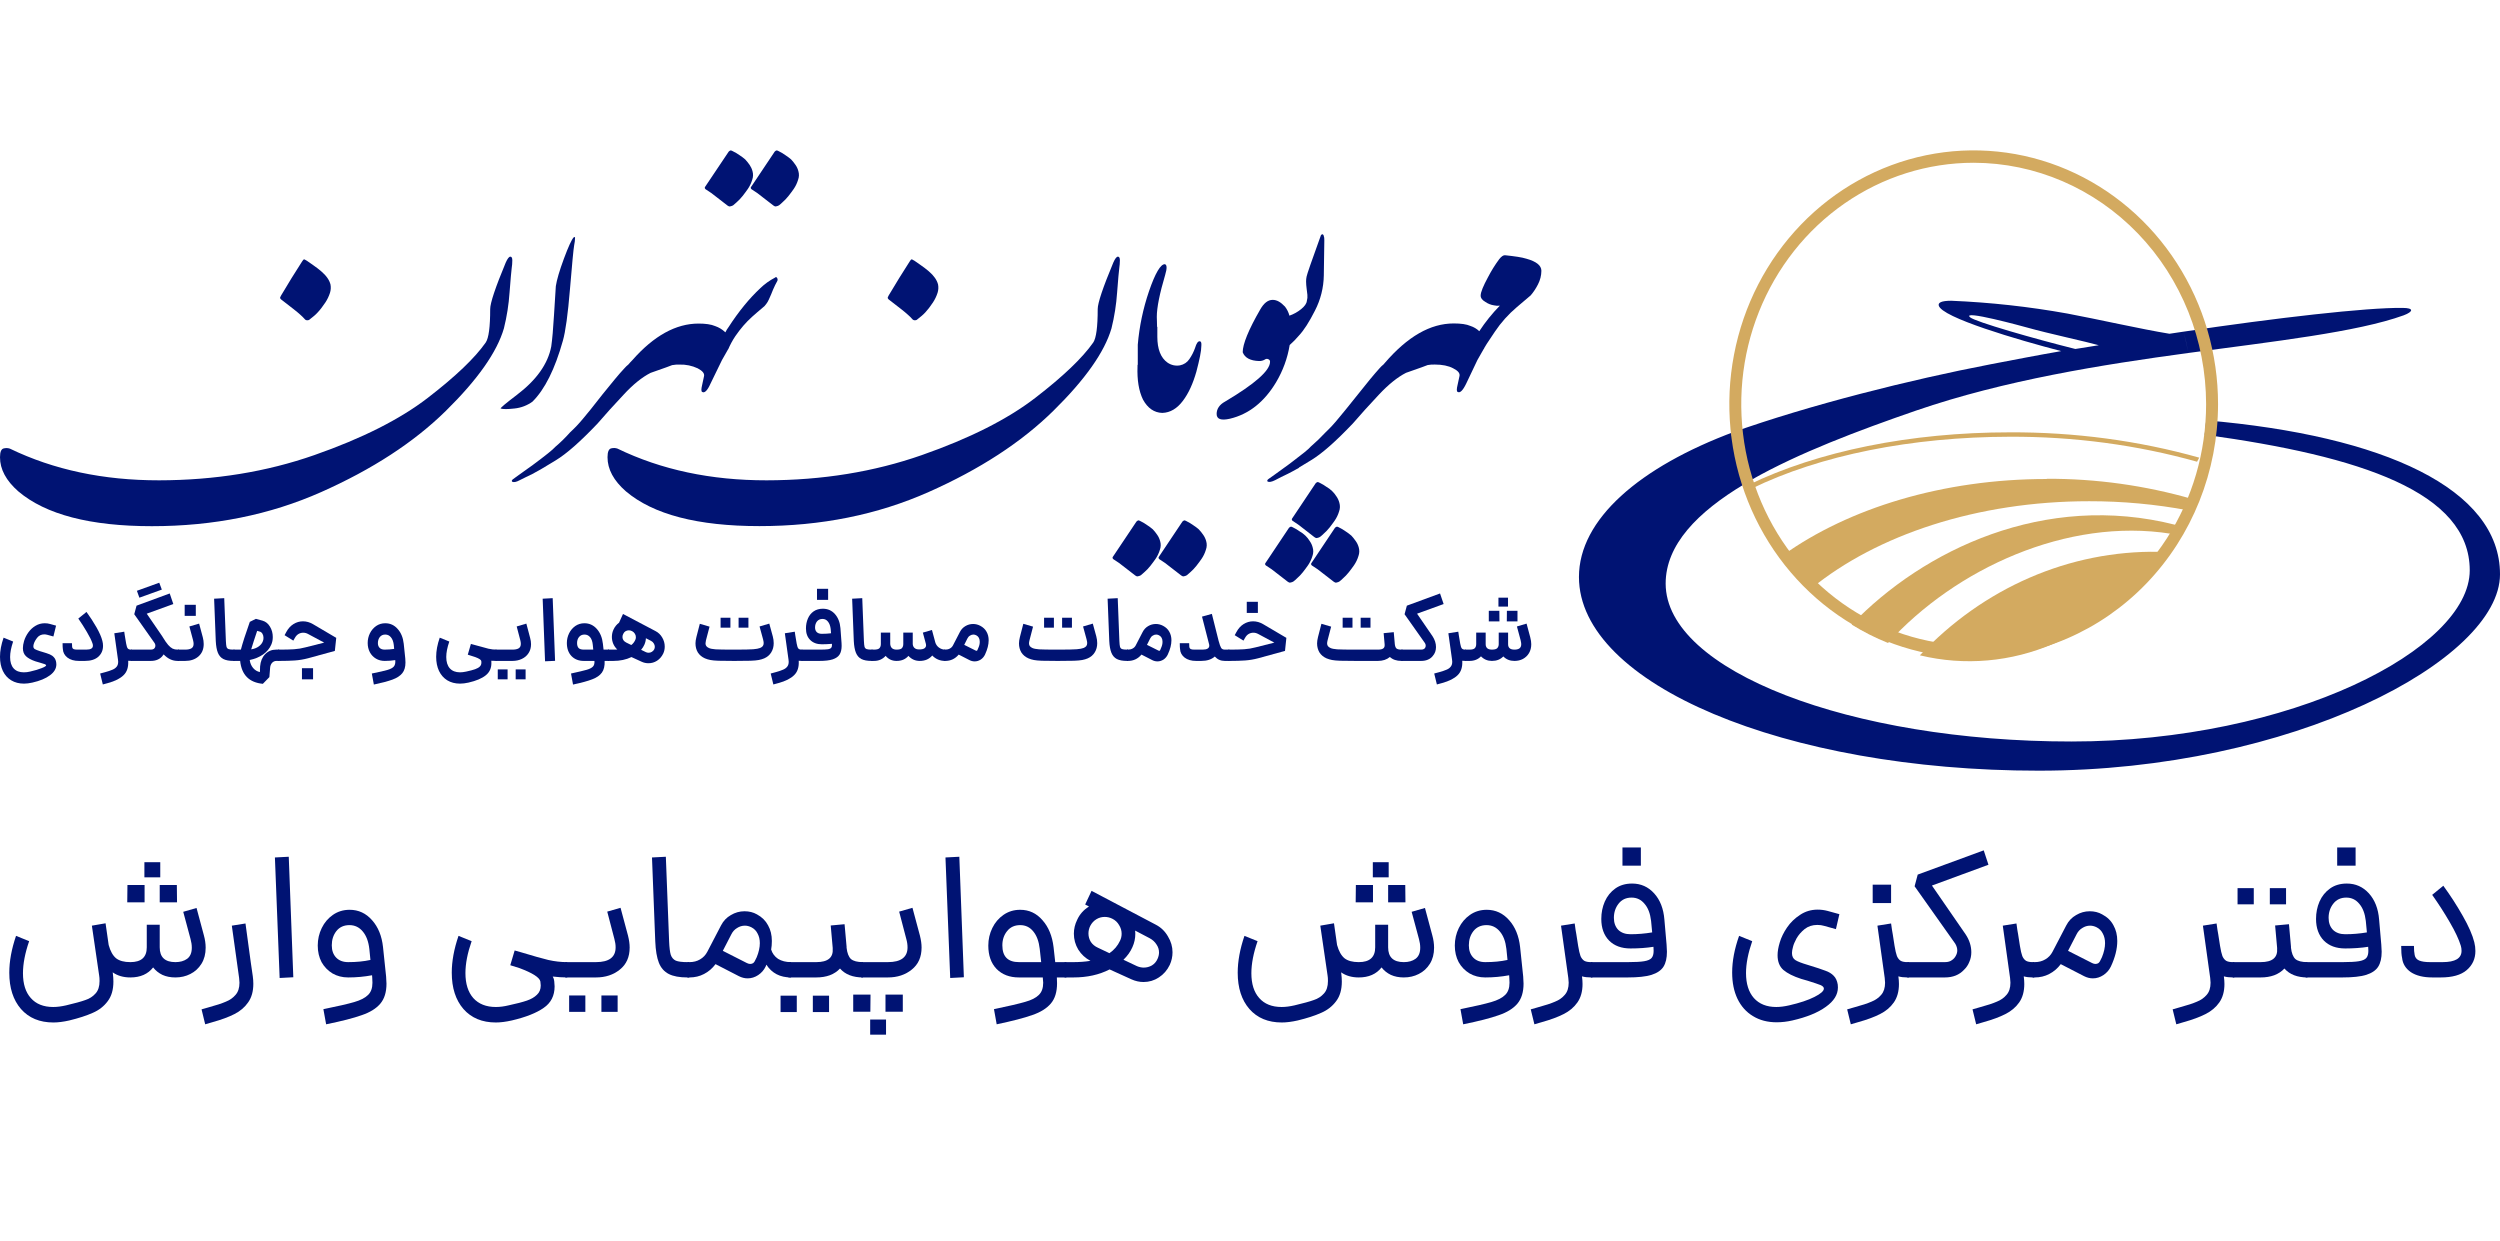 <svg width="133" height="66" viewBox="0 0 133 66" fill="none" xmlns="http://www.w3.org/2000/svg">
<path fill-rule="evenodd" clip-rule="evenodd" d="M110.398 18.567C110.447 18.567 110.839 18.492 111.656 18.366C111.016 18.182 108.941 17.736 107.872 17.433C107.628 17.365 104.31 16.456 104.812 16.882C105.084 17.12 108.228 18.022 110.413 18.567H110.398ZM92.803 25.753C90.306 27.247 88.613 28.98 88.613 31.046C88.613 35.686 98.439 39.448 110.193 39.448C121.947 39.448 131.39 34.505 131.39 30.342C131.39 26.178 125.568 24.265 117.325 23.132H117.289C117.314 22.88 117.355 22.618 117.368 22.362C126.832 23.176 133 26.008 133 30.553C133 35.097 121.965 41 108.457 41C94.949 41 84 36.387 84 30.696C84 27.632 87.208 24.847 92.295 22.958C92.377 23.907 92.548 24.843 92.803 25.753ZM116.422 18.778C111.809 19.404 106.657 20.221 101.94 21.841C98.852 22.907 95.684 24.102 93.21 25.508C92.967 24.621 92.185 23.95 92.113 23.026C96.273 21.542 101.628 20.201 105.898 19.38C107.058 19.159 108.417 18.893 109.654 18.679C107.377 18.087 103.272 16.889 103.14 16.248C103.11 16.109 103.263 16 103.804 16C105.875 16.086 107.939 16.313 109.985 16.681C111.552 16.974 113.912 17.511 115.415 17.756L116.165 17.644C116.263 18.026 116.348 18.396 116.422 18.778ZM127.873 16.776C125.406 17.668 120.97 18.165 116.422 18.778C116.348 18.396 116.266 18.012 116.165 17.644C121.09 16.909 125.92 16.354 127.818 16.381C128.421 16.381 128.405 16.575 127.873 16.776Z" fill="#001373"/>
<path d="M93.174 26L93 25.806C96.706 24.003 101.646 23 106.913 23C110.359 22.984 113.78 23.441 117 24.347L116.883 24.564C113.699 23.67 110.319 23.219 106.913 23.234C101.706 23.244 96.829 24.214 93.174 26Z" fill="#D3AA60"/>
<path fill-rule="evenodd" clip-rule="evenodd" d="M108.888 25.471C111.511 25.461 114.122 25.825 116.643 26.551C116.572 26.755 116.498 26.952 116.414 27.15C114.677 26.825 112.914 26.663 111.146 26.665C105.172 26.665 99.845 28.467 96.375 31.294C95.822 30.75 95.322 30.156 94.879 29.52C98.343 27.051 103.336 25.483 108.888 25.483" fill="#D3AA60"/>
<path fill-rule="evenodd" clip-rule="evenodd" d="M115.501 28.397C109.97 27.514 104.027 30.262 100.444 34.206C99.773 33.939 99.126 33.611 98.508 33.226C102.327 29.253 108.78 26.149 115.738 27.923C115.658 28.091 115.575 28.254 115.489 28.413" fill="#D3AA60"/>
<path fill-rule="evenodd" clip-rule="evenodd" d="M102.137 34.863C103.813 33.081 105.798 31.677 107.977 30.732C110.156 29.787 112.486 29.319 114.832 29.355C113.473 31.552 111.534 33.254 109.269 34.236C107.004 35.219 104.518 35.438 102.137 34.863Z" fill="#D3AA60"/>
<path d="M105 35C102.429 35 99.915 34.208 97.778 32.725C95.64 31.241 93.974 29.133 92.99 26.666C92.006 24.199 91.748 21.485 92.25 18.866C92.751 16.247 93.99 13.842 95.808 11.954C97.626 10.066 99.942 8.78 102.464 8.259C104.986 7.739 107.599 8.006 109.975 9.028C112.35 10.049 114.381 11.78 115.809 14C117.238 16.22 118 18.83 118 21.5C117.996 25.079 116.625 28.51 114.188 31.041C111.751 33.572 108.447 34.996 105 35ZM105 8.659C102.554 8.659 100.164 9.412 98.13 10.823C96.097 12.234 94.512 14.24 93.576 16.586C92.64 18.932 92.395 21.514 92.873 24.005C93.35 26.496 94.527 28.784 96.257 30.58C97.986 32.376 100.189 33.599 102.588 34.094C104.986 34.589 107.472 34.335 109.732 33.363C111.991 32.391 113.923 30.745 115.281 28.634C116.64 26.522 117.365 24.04 117.365 21.5C117.361 18.096 116.057 14.832 113.739 12.425C111.421 10.018 108.278 8.664 105 8.659Z" fill="#D3AA60"/>
<path d="M9.331 52C9.072 52 8.843 51.955 8.642 51.864C8.442 51.767 8.277 51.635 8.147 51.467C7.869 51.822 7.465 52 6.935 52C6.566 52 6.253 51.91 5.994 51.728L6.004 51.787C6.023 51.942 6.033 52.087 6.033 52.223C6.033 52.65 5.933 52.996 5.732 53.261C5.532 53.533 5.267 53.74 4.937 53.882C4.607 54.031 4.19 54.166 3.685 54.289C3.369 54.36 3.087 54.396 2.842 54.396C2.111 54.396 1.535 54.157 1.115 53.678C0.701 53.2 0.494 52.556 0.494 51.748C0.494 51.14 0.614 50.487 0.853 49.788L1.551 50.07C1.332 50.703 1.222 51.273 1.222 51.777C1.222 52.346 1.361 52.786 1.639 53.096C1.917 53.413 2.315 53.572 2.832 53.572C3.039 53.572 3.268 53.542 3.521 53.484C3.986 53.374 4.326 53.281 4.539 53.203C4.759 53.132 4.94 53.015 5.082 52.854C5.225 52.699 5.296 52.479 5.296 52.194C5.296 52.071 5.289 51.974 5.276 51.903L4.888 49.245L5.616 49.119L5.781 50.273C5.871 50.603 6.004 50.839 6.178 50.982C6.353 51.117 6.605 51.185 6.935 51.185C7.517 51.185 7.808 50.923 7.808 50.4V49.197H8.497V50.4C8.497 50.923 8.775 51.185 9.331 51.185C9.583 51.185 9.79 51.127 9.952 51.011C10.12 50.888 10.204 50.691 10.204 50.419C10.204 50.27 10.181 50.115 10.136 49.953L9.748 48.508L10.456 48.304L10.844 49.75C10.909 49.983 10.941 50.206 10.941 50.419C10.941 50.749 10.867 51.033 10.718 51.273C10.569 51.512 10.372 51.693 10.126 51.816C9.887 51.939 9.622 52 9.331 52ZM6.78 47.082H7.692V48.004H6.77L6.78 47.082ZM7.682 45.87H8.526V46.675H7.682V45.87ZM8.497 47.082H9.408L9.418 48.004H8.497V47.082Z" fill="#001373"/>
<path d="M10.723 53.698L11.13 53.581C11.511 53.478 11.806 53.381 12.013 53.29C12.226 53.206 12.401 53.083 12.536 52.922C12.672 52.766 12.74 52.553 12.74 52.281C12.74 52.23 12.734 52.146 12.721 52.029L12.333 49.245L13.06 49.129L13.341 51.195L13.448 51.932C13.468 52.081 13.477 52.217 13.477 52.34C13.477 52.734 13.387 53.061 13.206 53.319C13.025 53.584 12.779 53.795 12.469 53.95C12.165 54.105 11.78 54.247 11.314 54.377L10.916 54.493L10.723 53.698Z" fill="#001373"/>
<path d="M14.625 45.617L15.362 45.579L15.604 51.99L14.877 52.029L14.625 45.617Z" fill="#001373"/>
<path d="M17.204 53.688C17.968 53.533 18.514 53.407 18.844 53.31C19.18 53.213 19.426 53.087 19.581 52.931C19.736 52.783 19.814 52.566 19.814 52.281C19.814 52.172 19.811 52.087 19.804 52.029L19.794 51.884C19.381 51.961 18.957 52 18.524 52C18.213 52 17.935 51.929 17.689 51.787C17.444 51.638 17.25 51.438 17.107 51.185C16.972 50.927 16.904 50.632 16.904 50.303C16.904 49.973 16.975 49.662 17.117 49.371C17.259 49.08 17.457 48.848 17.709 48.673C17.968 48.492 18.265 48.401 18.601 48.401C19.073 48.401 19.471 48.586 19.794 48.954C20.118 49.316 20.312 49.792 20.376 50.38L20.541 51.952C20.554 52.133 20.561 52.259 20.561 52.33C20.561 52.783 20.451 53.138 20.231 53.397C20.011 53.656 19.681 53.859 19.241 54.008C18.808 54.163 18.178 54.325 17.35 54.493L17.204 53.688ZM17.651 50.293C17.651 50.565 17.728 50.781 17.883 50.943C18.039 51.105 18.252 51.185 18.524 51.185C18.963 51.185 19.358 51.147 19.707 51.069L19.649 50.487C19.604 50.086 19.487 49.776 19.3 49.556C19.112 49.329 18.876 49.216 18.591 49.216C18.294 49.216 18.061 49.323 17.893 49.536C17.732 49.743 17.651 49.995 17.651 50.293Z" fill="#001373"/>
<path d="M27.225 54.289C26.908 54.36 26.627 54.396 26.381 54.396C25.65 54.396 25.075 54.157 24.654 53.678C24.241 53.2 24.034 52.556 24.034 51.748C24.034 51.14 24.153 50.487 24.393 49.788L25.091 50.07C24.871 50.703 24.761 51.269 24.761 51.767C24.761 52.336 24.9 52.779 25.178 53.096C25.463 53.413 25.864 53.572 26.381 53.572C26.595 53.572 26.821 53.542 27.06 53.484C27.48 53.394 27.804 53.31 28.03 53.232C28.256 53.154 28.434 53.051 28.564 52.922C28.699 52.799 28.767 52.634 28.767 52.427C28.767 52.388 28.761 52.317 28.748 52.214C28.703 52 28.334 51.764 27.642 51.505L27.147 51.35L27.38 50.565C27.477 50.597 27.59 50.629 27.72 50.661C28.34 50.849 28.822 50.985 29.165 51.069C29.508 51.147 29.844 51.185 30.174 51.185L30.222 51.593L30.174 52C29.934 52 29.679 51.984 29.407 51.952C29.453 52.036 29.479 52.117 29.485 52.194C29.498 52.323 29.505 52.417 29.505 52.475C29.505 52.973 29.311 53.355 28.922 53.62C28.535 53.892 27.969 54.115 27.225 54.289Z" fill="#001373"/>
<path d="M30.074 51.185H31.704C32.402 51.185 32.751 50.923 32.751 50.4C32.751 50.257 32.728 50.105 32.683 49.944L32.305 48.498L33.013 48.295L33.411 49.779C33.469 50.012 33.498 50.222 33.498 50.409C33.498 50.914 33.324 51.305 32.974 51.583C32.632 51.861 32.208 52 31.704 52H30.074V51.185ZM30.278 52.96H31.141V53.833H30.278V52.96ZM31.995 52.96H32.858V53.833H31.995V52.96Z" fill="#001373"/>
<path d="M36.568 52C36.147 52 35.817 51.939 35.578 51.816C35.339 51.693 35.164 51.496 35.054 51.224C34.944 50.946 34.88 50.565 34.86 50.08L34.686 45.617L35.423 45.579L35.597 50.08C35.611 50.409 35.64 50.649 35.685 50.797C35.737 50.946 35.827 51.05 35.956 51.108C36.086 51.159 36.289 51.185 36.568 51.185H36.664L36.713 51.593L36.664 52H36.568Z" fill="#001373"/>
<path d="M42.082 52C41.5 52 41.063 51.774 40.772 51.321C40.753 51.373 40.74 51.405 40.733 51.418C40.643 51.606 40.51 51.758 40.336 51.874C40.161 51.99 39.974 52.049 39.773 52.049C39.618 52.049 39.463 52.01 39.308 51.932L38.066 51.292C37.898 51.518 37.694 51.693 37.455 51.816C37.222 51.939 36.964 52 36.679 52H36.572V51.185H36.679C36.892 51.185 37.08 51.137 37.242 51.04C37.41 50.943 37.539 50.807 37.63 50.632L38.357 49.236C38.48 48.996 38.654 48.812 38.881 48.683C39.107 48.547 39.35 48.479 39.608 48.479C39.854 48.479 40.074 48.534 40.268 48.644C40.533 48.786 40.73 48.98 40.86 49.226C40.995 49.465 41.063 49.743 41.063 50.06C41.063 50.228 41.05 50.38 41.025 50.516C41.089 50.723 41.212 50.888 41.393 51.011C41.581 51.127 41.81 51.185 42.082 51.185L42.13 51.593L42.082 52ZM39.734 51.234C39.799 51.266 39.857 51.282 39.909 51.282C39.974 51.282 40.029 51.266 40.074 51.234C40.119 51.195 40.151 51.15 40.171 51.098L40.258 50.923C40.368 50.652 40.423 50.403 40.423 50.176C40.423 49.983 40.384 49.814 40.307 49.672C40.236 49.523 40.126 49.41 39.977 49.333C39.861 49.274 39.744 49.245 39.628 49.245C39.479 49.245 39.34 49.287 39.211 49.371C39.081 49.449 38.981 49.559 38.91 49.701L38.454 50.584L39.734 51.234Z" fill="#001373"/>
<path d="M41.943 51.185H43.427C44.048 51.185 44.339 50.943 44.3 50.458V50.429L44.194 49.236L44.931 49.168L45.038 50.361V50.419C45.07 50.703 45.148 50.904 45.27 51.02C45.4 51.13 45.613 51.185 45.91 51.185L45.959 51.593L45.91 52C45.374 52 44.966 51.842 44.688 51.525C44.546 51.68 44.365 51.8 44.145 51.884C43.932 51.961 43.693 52 43.427 52H41.943V51.185ZM41.526 52.97H42.389V53.843H41.526V52.97ZM43.243 52.97H44.106V53.843H43.243V52.97Z" fill="#001373"/>
<path d="M45.818 51.185H47.234C47.932 51.185 48.281 50.923 48.281 50.4C48.281 50.257 48.259 50.105 48.213 49.944L47.835 48.498L48.543 48.295L48.941 49.779C48.999 50.012 49.028 50.222 49.028 50.409C49.028 50.914 48.854 51.305 48.504 51.583C48.162 51.861 47.738 52 47.234 52H45.818V51.185ZM45.391 52.912H46.312L46.303 53.824H45.391V52.912ZM46.293 54.241H47.137V55.046H46.293V54.241ZM47.108 52.912H48.029V53.824H47.108V52.912Z" fill="#001373"/>
<path d="M50.299 45.617L51.036 45.579L51.278 51.99L50.551 52.029L50.299 45.617Z" fill="#001373"/>
<path d="M52.879 53.688C53.654 53.526 54.207 53.397 54.537 53.3C54.867 53.209 55.109 53.087 55.265 52.931C55.42 52.783 55.498 52.566 55.498 52.281C55.498 52.23 55.491 52.146 55.478 52.029V52H54.207C53.709 52 53.312 51.848 53.014 51.544C52.723 51.24 52.578 50.826 52.578 50.303C52.578 49.973 52.649 49.662 52.791 49.371C52.933 49.08 53.131 48.848 53.383 48.673C53.642 48.492 53.939 48.401 54.275 48.401C54.747 48.401 55.142 48.586 55.459 48.954C55.782 49.316 55.979 49.795 56.05 50.39L56.138 51.185H56.729L56.778 51.593L56.729 52H56.71H56.225C56.231 52.071 56.235 52.175 56.235 52.31C56.235 52.77 56.125 53.129 55.905 53.387C55.685 53.646 55.358 53.85 54.925 53.998C54.492 54.154 53.858 54.318 53.024 54.493L52.879 53.688ZM53.325 50.293C53.325 50.888 53.619 51.185 54.207 51.185H55.391L55.313 50.477C55.268 50.083 55.155 49.776 54.974 49.556C54.793 49.329 54.56 49.216 54.275 49.216C53.978 49.216 53.745 49.323 53.577 49.536C53.409 49.743 53.325 49.995 53.325 50.293Z" fill="#001373"/>
<path d="M56.635 51.185H57.111C57.421 51.185 57.722 51.163 58.013 51.117C57.741 50.975 57.525 50.775 57.363 50.516C57.208 50.257 57.13 49.976 57.13 49.672C57.13 49.42 57.188 49.174 57.305 48.935C57.44 48.637 57.651 48.401 57.935 48.227L57.731 48.12L58.071 47.393L61.495 49.197C61.767 49.339 61.98 49.546 62.135 49.818C62.297 50.083 62.378 50.364 62.378 50.661C62.378 50.894 62.329 51.117 62.232 51.331C62.096 51.615 61.902 51.838 61.65 52C61.404 52.162 61.133 52.243 60.835 52.243C60.615 52.243 60.399 52.194 60.185 52.097L59.031 51.573C58.475 51.858 57.835 52 57.111 52H56.635V51.185ZM58.003 49.255C57.938 49.384 57.906 49.52 57.906 49.662C57.906 49.824 57.948 49.973 58.032 50.109C58.123 50.244 58.249 50.348 58.41 50.419L59.022 50.71C59.274 50.535 59.461 50.316 59.584 50.05C59.642 49.934 59.671 49.808 59.671 49.672C59.671 49.51 59.626 49.358 59.536 49.216C59.452 49.068 59.332 48.954 59.177 48.877C59.047 48.812 58.912 48.78 58.769 48.78C58.608 48.78 58.459 48.822 58.323 48.906C58.187 48.99 58.081 49.106 58.003 49.255ZM60.486 51.399C60.609 51.45 60.729 51.476 60.845 51.476C61 51.476 61.146 51.438 61.282 51.36C61.417 51.276 61.518 51.159 61.582 51.011C61.634 50.894 61.66 50.781 61.66 50.671C61.66 50.516 61.615 50.374 61.524 50.244C61.44 50.109 61.32 49.999 61.165 49.915L60.389 49.507C60.396 49.546 60.399 49.601 60.399 49.672C60.399 49.924 60.347 50.164 60.244 50.39C60.14 50.629 59.982 50.852 59.768 51.059L60.486 51.399Z" fill="#001373"/>
<path d="M74.683 52C74.424 52 74.195 51.955 73.994 51.864C73.793 51.767 73.629 51.635 73.499 51.467C73.221 51.822 72.817 52 72.287 52C71.918 52 71.605 51.91 71.346 51.728L71.356 51.787C71.375 51.942 71.385 52.087 71.385 52.223C71.385 52.65 71.284 52.996 71.084 53.261C70.883 53.533 70.618 53.74 70.289 53.882C69.959 54.031 69.542 54.166 69.037 54.289C68.72 54.36 68.439 54.396 68.193 54.396C67.463 54.396 66.887 54.157 66.467 53.678C66.053 53.2 65.846 52.556 65.846 51.748C65.846 51.14 65.966 50.487 66.205 49.788L66.903 50.07C66.683 50.703 66.573 51.273 66.573 51.777C66.573 52.346 66.713 52.786 66.991 53.096C67.269 53.413 67.666 53.572 68.184 53.572C68.391 53.572 68.62 53.542 68.872 53.484C69.338 53.374 69.677 53.281 69.891 53.203C70.111 53.132 70.292 53.015 70.434 52.854C70.576 52.699 70.647 52.479 70.647 52.194C70.647 52.071 70.641 51.974 70.628 51.903L70.24 49.245L70.968 49.119L71.132 50.273C71.223 50.603 71.356 50.839 71.53 50.982C71.705 51.117 71.957 51.185 72.287 51.185C72.869 51.185 73.16 50.923 73.16 50.4V49.197H73.849V50.4C73.849 50.923 74.127 51.185 74.683 51.185C74.935 51.185 75.142 51.127 75.303 51.011C75.472 50.888 75.556 50.691 75.556 50.419C75.556 50.27 75.533 50.115 75.488 49.953L75.1 48.508L75.808 48.304L76.196 49.75C76.261 49.983 76.293 50.206 76.293 50.419C76.293 50.749 76.219 51.033 76.07 51.273C75.921 51.512 75.724 51.693 75.478 51.816C75.239 51.939 74.974 52 74.683 52ZM72.132 47.082H73.043V48.004H72.122L72.132 47.082ZM73.034 45.87H73.878V46.675H73.034V45.87ZM73.849 47.082H74.76L74.77 48.004H73.849V47.082Z" fill="#001373"/>
<path d="M77.697 53.688C78.46 53.533 79.006 53.407 79.336 53.31C79.672 53.213 79.918 53.087 80.073 52.931C80.228 52.783 80.306 52.566 80.306 52.281C80.306 52.172 80.303 52.087 80.296 52.029L80.287 51.884C79.873 51.961 79.449 52 79.016 52C78.706 52 78.428 51.929 78.182 51.787C77.936 51.638 77.742 51.438 77.6 51.185C77.464 50.927 77.396 50.632 77.396 50.303C77.396 49.973 77.467 49.662 77.609 49.371C77.752 49.08 77.949 48.848 78.201 48.673C78.46 48.492 78.757 48.401 79.094 48.401C79.566 48.401 79.963 48.586 80.287 48.954C80.61 49.316 80.804 49.792 80.869 50.38L81.034 51.952C81.047 52.133 81.053 52.259 81.053 52.33C81.053 52.783 80.943 53.138 80.723 53.397C80.503 53.656 80.174 53.859 79.734 54.008C79.301 54.163 78.67 54.325 77.842 54.493L77.697 53.688ZM78.143 50.293C78.143 50.565 78.221 50.781 78.376 50.943C78.531 51.105 78.744 51.185 79.016 51.185C79.456 51.185 79.85 51.147 80.199 51.069L80.141 50.487C80.096 50.086 79.98 49.776 79.792 49.556C79.605 49.329 79.368 49.216 79.084 49.216C78.787 49.216 78.554 49.323 78.385 49.536C78.224 49.743 78.143 49.995 78.143 50.293Z" fill="#001373"/>
<path d="M84.647 52C84.459 52 84.297 51.981 84.162 51.942C84.181 52.091 84.191 52.226 84.191 52.349C84.191 52.744 84.1 53.07 83.919 53.329C83.738 53.588 83.492 53.795 83.182 53.95C82.878 54.105 82.493 54.247 82.028 54.377L81.63 54.493L81.436 53.698L81.843 53.581C82.225 53.478 82.519 53.381 82.726 53.29C82.939 53.206 83.114 53.083 83.25 52.922C83.386 52.766 83.454 52.553 83.454 52.281C83.454 52.23 83.447 52.146 83.434 52.029L83.046 49.245L83.774 49.129L83.822 49.478C83.835 49.582 83.848 49.656 83.861 49.701L83.958 50.322C83.997 50.561 84.039 50.742 84.084 50.865C84.136 50.982 84.204 51.066 84.288 51.117C84.372 51.163 84.491 51.185 84.647 51.185H84.715L84.763 51.593L84.715 52H84.647Z" fill="#001373"/>
<path d="M84.636 51.185H86.615C86.997 51.185 87.281 51.169 87.469 51.137C87.663 51.105 87.796 51.046 87.867 50.962C87.938 50.878 87.973 50.752 87.973 50.584C87.973 50.493 87.97 50.422 87.964 50.37C87.588 50.429 87.181 50.458 86.741 50.458C86.263 50.458 85.885 50.319 85.606 50.041C85.328 49.756 85.189 49.371 85.189 48.886C85.189 48.557 85.251 48.249 85.374 47.965C85.503 47.674 85.691 47.441 85.936 47.267C86.182 47.092 86.48 47.005 86.829 47.005C87.294 47.005 87.686 47.179 88.002 47.528C88.319 47.878 88.5 48.343 88.546 48.925L88.662 50.254C88.675 50.435 88.681 50.561 88.681 50.632C88.681 50.969 88.62 51.234 88.497 51.428C88.374 51.622 88.161 51.767 87.857 51.864C87.559 51.955 87.139 52 86.596 52H84.636V51.185ZM85.859 48.828C85.859 49.093 85.936 49.307 86.091 49.468C86.253 49.624 86.47 49.701 86.741 49.701C87.123 49.701 87.508 49.669 87.896 49.604L87.838 48.993C87.792 48.599 87.676 48.295 87.488 48.081C87.307 47.861 87.078 47.752 86.8 47.752C86.509 47.752 86.279 47.858 86.111 48.072C85.943 48.285 85.859 48.537 85.859 48.828ZM86.315 45.084H87.294V46.054H86.315V45.084Z" fill="#001373"/>
<path d="M95.352 54.289C95.068 54.354 94.79 54.386 94.518 54.386C94.033 54.386 93.613 54.276 93.257 54.056C92.901 53.843 92.627 53.536 92.433 53.135C92.245 52.74 92.151 52.275 92.151 51.738C92.151 51.13 92.274 50.48 92.52 49.788L93.218 50.07C92.999 50.703 92.888 51.269 92.888 51.767C92.888 52.336 93.028 52.779 93.306 53.096C93.59 53.413 93.988 53.572 94.499 53.572C94.706 53.572 94.935 53.542 95.187 53.484C95.75 53.355 96.196 53.206 96.526 53.038C96.862 52.87 97.03 52.721 97.03 52.592C97.03 52.521 96.972 52.459 96.856 52.407C96.746 52.362 96.516 52.285 96.167 52.175L95.828 52.078C95.407 51.942 95.09 51.783 94.877 51.602C94.67 51.421 94.567 51.159 94.567 50.817C94.567 50.623 94.605 50.396 94.683 50.138C94.761 49.873 94.89 49.607 95.071 49.342C95.252 49.077 95.482 48.854 95.76 48.673C96.038 48.486 96.351 48.392 96.701 48.392C96.875 48.392 97.05 48.414 97.224 48.46L97.855 48.634L97.671 49.43L97.04 49.255C96.937 49.223 96.817 49.206 96.681 49.206C96.416 49.206 96.19 49.281 96.002 49.43C95.821 49.578 95.679 49.743 95.575 49.924C95.478 50.105 95.417 50.251 95.391 50.361C95.352 50.497 95.333 50.61 95.333 50.7C95.333 50.875 95.394 51.001 95.517 51.079C95.64 51.156 95.857 51.24 96.167 51.331C96.613 51.467 96.927 51.57 97.108 51.641C97.296 51.706 97.444 51.796 97.554 51.913C97.664 52.023 97.735 52.178 97.768 52.378C97.774 52.411 97.777 52.462 97.777 52.534C97.777 52.915 97.564 53.258 97.137 53.562C96.71 53.872 96.115 54.115 95.352 54.289Z" fill="#001373"/>
<path d="M101.479 52C101.292 52 101.13 51.981 100.994 51.942C101.014 52.091 101.024 52.226 101.024 52.349C101.024 52.744 100.933 53.07 100.752 53.329C100.571 53.588 100.325 53.795 100.015 53.95C99.711 54.105 99.326 54.247 98.861 54.377L98.463 54.493L98.269 53.698L98.676 53.581C99.058 53.478 99.352 53.381 99.559 53.29C99.772 53.206 99.947 53.083 100.083 52.922C100.218 52.766 100.286 52.553 100.286 52.281C100.286 52.23 100.28 52.146 100.267 52.029L99.879 49.245L100.606 49.129L100.655 49.478C100.668 49.582 100.681 49.656 100.694 49.701L100.791 50.322C100.83 50.561 100.872 50.742 100.917 50.865C100.969 50.982 101.037 51.066 101.121 51.117C101.205 51.163 101.324 51.185 101.479 51.185H101.547L101.596 51.593L101.547 52H101.479ZM99.627 47.063H100.606V48.042H99.627V47.063Z" fill="#001373"/>
<path d="M101.469 51.185H103.477C103.632 51.185 103.759 51.147 103.856 51.069C103.94 51.011 104.004 50.936 104.05 50.846C104.101 50.755 104.127 50.661 104.127 50.565C104.127 50.448 104.092 50.328 104.021 50.206L101.857 47.15L102.022 46.529L105.534 45.239L105.786 46.005L102.779 47.111L104.573 49.711C104.774 50.015 104.874 50.332 104.874 50.661C104.874 50.843 104.839 51.014 104.767 51.176C104.703 51.337 104.609 51.476 104.486 51.593C104.234 51.864 103.894 52 103.468 52H101.469V51.185Z" fill="#001373"/>
<path d="M108.148 52C107.961 52 107.799 51.981 107.663 51.942C107.683 52.091 107.692 52.226 107.692 52.349C107.692 52.744 107.602 53.07 107.421 53.329C107.24 53.588 106.994 53.795 106.684 53.95C106.38 54.105 105.995 54.247 105.529 54.377L105.132 54.493L104.938 53.698L105.345 53.581C105.726 53.478 106.021 53.381 106.228 53.29C106.441 53.206 106.616 53.083 106.751 52.922C106.887 52.766 106.955 52.553 106.955 52.281C106.955 52.23 106.949 52.146 106.936 52.029L106.548 49.245L107.275 49.129L107.324 49.478C107.337 49.582 107.35 49.656 107.363 49.701L107.46 50.322C107.498 50.561 107.54 50.742 107.586 50.865C107.637 50.982 107.705 51.066 107.789 51.117C107.873 51.163 107.993 51.185 108.148 51.185H108.216L108.265 51.593L108.216 52H108.148Z" fill="#001373"/>
<path d="M108.138 51.185H108.245C108.458 51.185 108.646 51.137 108.807 51.04C108.976 50.943 109.105 50.807 109.195 50.632L109.923 49.236C110.046 48.996 110.22 48.812 110.447 48.683C110.673 48.547 110.916 48.479 111.174 48.479C111.42 48.479 111.64 48.534 111.834 48.644C112.105 48.786 112.306 48.98 112.435 49.226C112.571 49.465 112.639 49.743 112.639 50.06C112.639 50.48 112.526 50.933 112.299 51.418C112.209 51.606 112.076 51.758 111.902 51.874C111.727 51.99 111.54 52.049 111.339 52.049C111.184 52.049 111.029 52.01 110.874 51.932L109.632 51.292C109.464 51.518 109.26 51.693 109.021 51.816C108.788 51.939 108.529 52 108.245 52H108.138V51.185ZM111.3 51.234C111.365 51.266 111.423 51.282 111.475 51.282C111.54 51.282 111.595 51.266 111.64 51.234C111.685 51.195 111.717 51.15 111.737 51.098L111.824 50.923C111.934 50.652 111.989 50.403 111.989 50.176C111.989 49.983 111.95 49.814 111.873 49.672C111.802 49.523 111.692 49.41 111.543 49.333C111.426 49.274 111.31 49.245 111.194 49.245C111.045 49.245 110.906 49.287 110.777 49.371C110.647 49.449 110.547 49.559 110.476 49.701L110.02 50.584L111.3 51.234Z" fill="#001373"/>
<path d="M118.795 52C118.608 52 118.446 51.981 118.31 51.942C118.33 52.091 118.34 52.226 118.34 52.349C118.34 52.744 118.249 53.07 118.068 53.329C117.887 53.588 117.641 53.795 117.331 53.95C117.027 54.105 116.642 54.247 116.176 54.377L115.779 54.493L115.585 53.698L115.992 53.581C116.374 53.478 116.668 53.381 116.875 53.29C117.088 53.206 117.263 53.083 117.399 52.922C117.535 52.766 117.602 52.553 117.602 52.281C117.602 52.23 117.596 52.146 117.583 52.029L117.195 49.245L117.922 49.129L117.971 49.478C117.984 49.582 117.997 49.656 118.01 49.701L118.107 50.322C118.146 50.561 118.188 50.742 118.233 50.865C118.285 50.982 118.353 51.066 118.437 51.117C118.521 51.163 118.64 51.185 118.795 51.185H118.863L118.912 51.593L118.863 52H118.795Z" fill="#001373"/>
<path d="M118.785 51.185H120.27C120.89 51.185 121.181 50.943 121.143 50.458V50.429L121.036 49.236L121.773 49.168L121.88 50.361V50.419C121.912 50.703 121.99 50.904 122.113 51.02C122.242 51.13 122.455 51.185 122.753 51.185L122.801 51.593L122.753 52C122.216 52 121.809 51.842 121.531 51.525C121.388 51.68 121.207 51.8 120.987 51.884C120.774 51.961 120.535 52 120.27 52H118.785V51.185ZM119.038 47.247H119.901V48.11H119.038V47.247ZM120.755 47.247H121.618V48.11H120.755V47.247Z" fill="#001373"/>
<path d="M122.66 51.185H124.639C125.02 51.185 125.305 51.169 125.492 51.137C125.686 51.105 125.819 51.046 125.89 50.962C125.961 50.878 125.997 50.752 125.997 50.584C125.997 50.493 125.993 50.422 125.987 50.37C125.612 50.429 125.204 50.458 124.765 50.458C124.286 50.458 123.908 50.319 123.63 50.041C123.352 49.756 123.213 49.371 123.213 48.886C123.213 48.557 123.274 48.249 123.397 47.965C123.526 47.674 123.714 47.441 123.96 47.267C124.205 47.092 124.503 47.005 124.852 47.005C125.318 47.005 125.709 47.179 126.026 47.528C126.342 47.878 126.524 48.343 126.569 48.925L126.685 50.254C126.698 50.435 126.705 50.561 126.705 50.632C126.705 50.969 126.643 51.234 126.52 51.428C126.397 51.622 126.184 51.767 125.88 51.864C125.583 51.955 125.162 52 124.619 52H122.66V51.185ZM123.882 48.828C123.882 49.093 123.96 49.307 124.115 49.468C124.276 49.624 124.493 49.701 124.765 49.701C125.146 49.701 125.531 49.669 125.919 49.604L125.861 48.993C125.815 48.599 125.699 48.295 125.512 48.081C125.33 47.861 125.101 47.752 124.823 47.752C124.532 47.752 124.302 47.858 124.134 48.072C123.966 48.285 123.882 48.537 123.882 48.828ZM124.338 45.084H125.318V46.054H124.338V45.084Z" fill="#001373"/>
<path d="M129.402 52C128.923 52 128.542 51.906 128.257 51.719C127.979 51.525 127.824 51.273 127.792 50.962C127.759 50.826 127.743 50.613 127.743 50.322H128.422C128.422 50.523 128.435 50.684 128.461 50.807C128.487 50.943 128.565 51.04 128.694 51.098C128.83 51.156 129.027 51.185 129.286 51.185H129.945C130.618 51.185 130.954 50.985 130.954 50.584C130.954 50.487 130.941 50.396 130.915 50.312C130.812 49.976 130.618 49.562 130.333 49.071C130.049 48.579 129.735 48.091 129.392 47.606L129.984 47.121C130.366 47.645 130.711 48.181 131.022 48.731C131.332 49.274 131.536 49.74 131.633 50.128C131.672 50.283 131.691 50.438 131.691 50.594C131.691 51.008 131.536 51.347 131.226 51.612C130.922 51.871 130.463 52 129.848 52H129.402Z" fill="#001373"/>
<path d="M1.716 36.315C1.553 36.351 1.407 36.369 1.276 36.369C1.015 36.369 0.789 36.31 0.597 36.193C0.404 36.076 0.256 35.91 0.152 35.694C0.051 35.479 0 35.228 0 34.941C0 34.628 0.064 34.289 0.191 33.924L0.699 34.13C0.592 34.443 0.538 34.718 0.538 34.956C0.538 35.217 0.6 35.417 0.724 35.557C0.851 35.698 1.032 35.768 1.267 35.768C1.381 35.768 1.49 35.755 1.594 35.729C1.855 35.67 2.064 35.608 2.22 35.543C2.38 35.481 2.458 35.43 2.455 35.391C2.452 35.372 2.427 35.352 2.381 35.333C2.336 35.316 2.251 35.29 2.127 35.254L1.878 35.181C1.659 35.106 1.495 35.016 1.384 34.912C1.273 34.808 1.218 34.664 1.218 34.482C1.218 34.368 1.239 34.24 1.281 34.1C1.33 33.937 1.407 33.784 1.511 33.641C1.615 33.497 1.741 33.381 1.888 33.293C2.038 33.202 2.202 33.157 2.381 33.157C2.482 33.157 2.577 33.169 2.665 33.196L2.983 33.284L2.841 33.861L2.523 33.773C2.458 33.756 2.404 33.748 2.362 33.748C2.199 33.748 2.07 33.809 1.976 33.929C1.884 34.05 1.824 34.161 1.795 34.262C1.782 34.304 1.775 34.346 1.775 34.389C1.775 34.451 1.8 34.498 1.848 34.531C1.897 34.56 1.99 34.597 2.127 34.643L2.225 34.672C2.417 34.728 2.559 34.775 2.65 34.814C2.742 34.853 2.815 34.906 2.87 34.971C2.929 35.033 2.968 35.119 2.988 35.23C2.994 35.282 2.998 35.319 2.998 35.342C2.998 35.564 2.885 35.758 2.66 35.924C2.435 36.094 2.121 36.224 1.716 36.315Z" fill="#001373"/>
<path d="M4.2 35.161C3.949 35.161 3.745 35.103 3.589 34.985C3.435 34.865 3.354 34.713 3.344 34.531C3.334 34.475 3.329 34.371 3.329 34.218H3.828C3.828 34.309 3.831 34.379 3.838 34.428C3.848 34.477 3.872 34.511 3.911 34.531C3.954 34.55 4.019 34.56 4.107 34.56H4.591C4.826 34.56 4.943 34.49 4.943 34.35C4.943 34.31 4.937 34.273 4.923 34.237C4.868 34.071 4.769 33.867 4.625 33.626C4.485 33.385 4.332 33.145 4.166 32.907L4.601 32.555C4.796 32.822 4.974 33.096 5.134 33.377C5.294 33.657 5.398 33.898 5.447 34.1C5.47 34.182 5.481 34.268 5.481 34.359C5.481 34.594 5.398 34.786 5.232 34.937C5.065 35.086 4.827 35.161 4.518 35.161H4.2Z" fill="#001373"/>
<path d="M6.981 35.161C6.939 35.161 6.885 35.158 6.82 35.152C6.839 35.484 6.76 35.738 6.58 35.914C6.401 36.094 6.121 36.236 5.739 36.34L5.47 36.413L5.328 35.831L5.597 35.758C5.764 35.712 5.894 35.668 5.989 35.626C6.083 35.587 6.156 35.533 6.209 35.465C6.261 35.399 6.287 35.313 6.287 35.205C6.287 35.183 6.284 35.145 6.277 35.093L6.081 33.69L6.61 33.606L6.634 33.778L6.712 34.242C6.735 34.373 6.764 34.459 6.8 34.501C6.836 34.54 6.896 34.56 6.981 34.56H7.011L7.045 34.863L7.011 35.161H6.981Z" fill="#001373"/>
<path d="M9.445 35.161C9.174 35.161 8.928 35.046 8.706 34.814C8.68 34.853 8.659 34.881 8.643 34.897C8.578 34.982 8.491 35.047 8.384 35.093C8.279 35.139 8.159 35.161 8.022 35.161H6.975V34.56H8.027C8.089 34.56 8.141 34.547 8.183 34.521C8.239 34.475 8.266 34.418 8.266 34.35C8.266 34.297 8.252 34.25 8.222 34.208L7.142 32.677L7.264 32.222L9.029 31.572L9.22 32.135L7.807 32.648L8.628 33.846L8.667 33.91C8.772 34.082 8.864 34.216 8.946 34.31C9.027 34.402 9.106 34.467 9.181 34.506C9.259 34.542 9.347 34.56 9.445 34.56H9.513L9.547 34.863L9.513 35.161H9.445ZM8.472 31L8.609 31.367L7.415 31.797L7.283 31.43L8.472 31Z" fill="#001373"/>
<path d="M9.463 34.56H9.85C9.996 34.56 10.107 34.537 10.182 34.492C10.26 34.446 10.3 34.366 10.3 34.252C10.3 34.2 10.29 34.135 10.27 34.056L10.075 33.328L10.593 33.176L10.789 33.905C10.821 34.025 10.837 34.144 10.837 34.262C10.837 34.539 10.745 34.759 10.559 34.922C10.376 35.081 10.14 35.161 9.85 35.161H9.463V34.56ZM9.825 32.174H10.417V32.765H9.825V32.174Z" fill="#001373"/>
<path d="M12.423 35.161C12.194 35.161 12.014 35.127 11.88 35.059C11.749 34.99 11.653 34.879 11.591 34.726C11.529 34.573 11.492 34.364 11.479 34.1L11.391 31.851L11.929 31.822L12.017 34.1C12.023 34.247 12.035 34.351 12.051 34.413C12.07 34.472 12.106 34.511 12.159 34.531C12.211 34.55 12.299 34.56 12.423 34.56H12.472L12.506 34.863L12.472 35.161H12.423Z" fill="#001373"/>
<path d="M13.984 36.379C13.257 36.31 12.854 35.905 12.776 35.161H12.424V34.56H12.815C12.903 34.221 13.061 33.729 13.29 33.083L13.612 32.922L13.969 33.02C14.136 33.069 14.268 33.176 14.365 33.342C14.463 33.505 14.512 33.688 14.512 33.89C14.512 34.043 14.484 34.18 14.429 34.301C14.341 34.503 14.196 34.676 13.994 34.819C13.792 34.959 13.555 35.057 13.285 35.112C13.307 35.279 13.368 35.421 13.466 35.538C13.567 35.655 13.687 35.727 13.828 35.753L13.837 35.455C13.86 35.181 13.95 34.964 14.106 34.804C14.263 34.641 14.455 34.56 14.683 34.56H14.85L14.884 34.863L14.85 35.161H14.703C14.615 35.161 14.538 35.196 14.473 35.264C14.411 35.336 14.377 35.424 14.37 35.528L14.331 36.022L13.984 36.379ZM13.363 34.545C13.519 34.522 13.651 34.472 13.759 34.394C13.87 34.315 13.945 34.222 13.984 34.115C14.007 34.059 14.018 33.999 14.018 33.934C14.018 33.852 14 33.781 13.964 33.719C13.928 33.657 13.881 33.618 13.823 33.602L13.681 33.562C13.544 33.967 13.438 34.294 13.363 34.545Z" fill="#001373"/>
<path d="M14.802 34.56H14.895C15.192 34.56 15.441 34.553 15.643 34.54C15.849 34.527 16.052 34.493 16.255 34.438L17.247 34.188L16.391 33.729C16.307 33.683 16.22 33.66 16.132 33.66C16.041 33.66 15.956 33.683 15.878 33.729C15.803 33.774 15.741 33.841 15.692 33.929L15.604 34.081L15.14 33.792L15.232 33.621C15.33 33.438 15.457 33.298 15.614 33.2C15.77 33.103 15.938 33.054 16.118 33.054C16.3 33.054 16.478 33.104 16.651 33.205L17.888 33.934L17.814 34.628L16.387 35.02C16.155 35.081 15.922 35.121 15.687 35.137C15.453 35.153 15.187 35.161 14.89 35.161H14.802V34.56ZM16.064 35.548H16.655V36.139H16.064V35.548Z" fill="#001373"/>
<path d="M19.781 35.831C20.185 35.75 20.467 35.685 20.627 35.636C20.79 35.587 20.901 35.525 20.959 35.45C21.018 35.375 21.041 35.264 21.028 35.117C20.845 35.147 20.658 35.161 20.466 35.161C20.293 35.161 20.138 35.121 20.001 35.039C19.864 34.958 19.756 34.845 19.678 34.702C19.6 34.555 19.561 34.39 19.561 34.208C19.561 34.025 19.6 33.854 19.678 33.694C19.76 33.531 19.871 33.401 20.011 33.303C20.154 33.205 20.316 33.157 20.495 33.157C20.759 33.157 20.979 33.258 21.155 33.46C21.334 33.658 21.442 33.919 21.478 34.242L21.561 35.034C21.567 35.083 21.571 35.153 21.571 35.245C21.571 35.486 21.514 35.676 21.4 35.817C21.285 35.957 21.113 36.069 20.881 36.154C20.65 36.239 20.319 36.327 19.889 36.418L19.781 35.831ZM20.104 34.213C20.104 34.32 20.135 34.405 20.197 34.467C20.259 34.529 20.348 34.56 20.466 34.56C20.632 34.56 20.8 34.547 20.969 34.521L20.95 34.315C20.93 34.139 20.88 34.002 20.798 33.905C20.72 33.807 20.619 33.758 20.495 33.758C20.374 33.758 20.278 33.802 20.206 33.89C20.138 33.978 20.104 34.086 20.104 34.213Z" fill="#001373"/>
<path d="M24.92 36.315C24.757 36.351 24.609 36.369 24.475 36.369C24.214 36.369 23.988 36.31 23.795 36.193C23.606 36.076 23.459 35.91 23.355 35.694C23.254 35.479 23.204 35.228 23.204 34.941C23.204 34.628 23.267 34.289 23.394 33.924L23.903 34.13C23.795 34.443 23.741 34.716 23.741 34.951C23.741 35.212 23.803 35.412 23.927 35.553C24.055 35.696 24.237 35.768 24.475 35.768C24.566 35.768 24.674 35.755 24.798 35.729C25.01 35.683 25.169 35.641 25.277 35.602C25.388 35.562 25.471 35.515 25.526 35.46C25.582 35.407 25.61 35.337 25.61 35.249C25.61 35.214 25.608 35.186 25.605 35.166C25.592 35.101 25.484 35.031 25.282 34.956L24.886 34.829L25.052 34.257L25.194 34.296C25.575 34.403 25.839 34.475 25.986 34.511C26.133 34.544 26.274 34.56 26.412 34.56L26.446 34.863L26.412 35.161C26.34 35.161 26.248 35.158 26.138 35.152C26.141 35.181 26.142 35.223 26.142 35.279C26.142 35.553 26.041 35.769 25.839 35.929C25.637 36.092 25.331 36.221 24.92 36.315Z" fill="#001373"/>
<path d="M26.363 34.56H27.258C27.405 34.56 27.516 34.537 27.591 34.492C27.669 34.446 27.708 34.366 27.708 34.252C27.708 34.193 27.698 34.128 27.679 34.056L27.488 33.328L28.002 33.176L28.202 33.934C28.235 34.051 28.251 34.164 28.251 34.271C28.251 34.454 28.207 34.612 28.119 34.746C28.034 34.879 27.915 34.982 27.762 35.054C27.612 35.126 27.444 35.161 27.258 35.161H26.363V34.56ZM26.481 35.611H27.004V36.139H26.481V35.611ZM27.434 35.611H27.962V36.139H27.434V35.611Z" fill="#001373"/>
<path d="M28.87 31.851L29.403 31.822L29.53 35.157L28.997 35.181L28.87 31.851Z" fill="#001373"/>
<path d="M30.378 35.831C30.782 35.743 31.062 35.676 31.219 35.631C31.375 35.585 31.484 35.528 31.546 35.46C31.608 35.395 31.634 35.295 31.625 35.161H31.062C30.788 35.161 30.568 35.075 30.402 34.902C30.239 34.729 30.157 34.498 30.157 34.208C30.157 34.025 30.197 33.854 30.275 33.694C30.356 33.531 30.467 33.401 30.607 33.303C30.751 33.205 30.912 33.157 31.091 33.157C31.352 33.157 31.572 33.258 31.752 33.46C31.931 33.662 32.038 33.924 32.074 34.247L32.109 34.56H32.397L32.431 34.863L32.397 35.161H32.383H32.167C32.177 35.425 32.128 35.633 32.021 35.782C31.913 35.932 31.742 36.051 31.507 36.139C31.272 36.231 30.932 36.324 30.485 36.418L30.378 35.831ZM30.7 34.208C30.7 34.328 30.728 34.418 30.783 34.477C30.839 34.532 30.932 34.56 31.062 34.56H31.561L31.537 34.31C31.52 34.131 31.473 33.994 31.395 33.9C31.316 33.805 31.217 33.758 31.096 33.758C30.973 33.758 30.875 33.802 30.803 33.89C30.735 33.975 30.7 34.081 30.7 34.208Z" fill="#001373"/>
<path d="M32.347 34.56H32.626C32.724 34.56 32.795 34.558 32.841 34.555C32.75 34.47 32.678 34.369 32.626 34.252C32.577 34.135 32.552 34.012 32.552 33.885C32.552 33.742 32.583 33.606 32.645 33.479C32.711 33.339 32.807 33.222 32.934 33.127L33.144 32.663L34.87 33.572C35.023 33.65 35.144 33.766 35.232 33.919C35.32 34.069 35.364 34.229 35.364 34.399C35.364 34.535 35.336 34.661 35.281 34.775C35.203 34.935 35.093 35.06 34.953 35.152C34.813 35.24 34.662 35.284 34.499 35.284C34.371 35.284 34.251 35.258 34.137 35.205L33.594 34.956C33.31 35.093 32.988 35.161 32.626 35.161H32.347V34.56ZM33.159 33.719C33.129 33.771 33.115 33.828 33.115 33.89C33.115 33.949 33.131 34.004 33.164 34.056C33.2 34.108 33.25 34.151 33.315 34.183L33.584 34.315C33.672 34.25 33.742 34.162 33.794 34.051C33.817 34.006 33.829 33.955 33.829 33.9C33.829 33.831 33.811 33.769 33.775 33.714C33.739 33.655 33.69 33.61 33.628 33.577C33.569 33.548 33.512 33.533 33.457 33.533C33.392 33.533 33.331 33.549 33.276 33.582C33.224 33.614 33.185 33.66 33.159 33.719ZM34.357 34.692C34.402 34.715 34.453 34.726 34.508 34.726C34.57 34.726 34.627 34.71 34.679 34.677C34.735 34.645 34.777 34.599 34.807 34.54C34.826 34.495 34.836 34.451 34.836 34.408C34.836 34.346 34.818 34.288 34.782 34.232C34.75 34.174 34.701 34.128 34.636 34.095L34.362 33.954C34.358 34.068 34.331 34.183 34.279 34.301C34.239 34.392 34.182 34.482 34.107 34.57L34.357 34.692Z" fill="#001373"/>
<path d="M39.034 35.161C38.675 35.161 38.403 35.158 38.217 35.152C38.035 35.145 37.893 35.132 37.792 35.112C37.691 35.093 37.595 35.064 37.503 35.025C37.34 34.953 37.215 34.848 37.127 34.712C37.042 34.571 37 34.41 37 34.227C37 34.133 37.016 34.02 37.049 33.89L37.23 33.186L37.748 33.337L37.557 34.066C37.541 34.138 37.533 34.191 37.533 34.227C37.533 34.286 37.547 34.335 37.577 34.374C37.606 34.413 37.653 34.447 37.719 34.477C37.79 34.509 37.908 34.532 38.071 34.545C38.234 34.555 38.571 34.56 39.083 34.56H39.088C39.583 34.56 39.911 34.553 40.071 34.54C40.234 34.527 40.356 34.505 40.437 34.472C40.499 34.446 40.547 34.413 40.579 34.374C40.612 34.332 40.628 34.276 40.628 34.208C40.628 34.166 40.617 34.099 40.594 34.007L40.408 33.328L40.926 33.176L41.112 33.856C41.145 33.976 41.161 34.097 41.161 34.218C41.161 34.403 41.117 34.566 41.029 34.707C40.944 34.847 40.82 34.953 40.657 35.025C40.566 35.064 40.468 35.093 40.364 35.112C40.26 35.132 40.113 35.145 39.924 35.152C39.735 35.158 39.456 35.161 39.088 35.161H39.083H39.034ZM38.335 32.863H38.858V33.391H38.335V32.863ZM39.293 32.863H39.816V33.391H39.293V32.863Z" fill="#001373"/>
<path d="M42.653 35.161C42.611 35.161 42.557 35.158 42.492 35.152C42.512 35.484 42.432 35.738 42.252 35.914C42.073 36.094 41.793 36.236 41.411 36.34L41.142 36.413L41.001 35.831L41.27 35.758C41.436 35.712 41.566 35.668 41.661 35.626C41.755 35.587 41.829 35.533 41.881 35.465C41.933 35.399 41.959 35.313 41.959 35.205C41.959 35.183 41.956 35.145 41.949 35.093L41.754 33.69L42.282 33.606L42.306 33.778L42.384 34.242C42.407 34.373 42.437 34.459 42.472 34.501C42.508 34.54 42.569 34.56 42.653 34.56H42.683L42.717 34.863L42.683 35.161H42.653Z" fill="#001373"/>
<path d="M42.648 34.56H43.601C43.81 34.56 43.96 34.553 44.051 34.54C44.142 34.524 44.201 34.495 44.227 34.452C44.256 34.41 44.268 34.343 44.261 34.252C44.049 34.268 43.87 34.276 43.723 34.276C43.466 34.276 43.26 34.201 43.107 34.051C42.954 33.901 42.877 33.696 42.877 33.435C42.877 33.243 42.911 33.067 42.98 32.907C43.048 32.747 43.15 32.62 43.283 32.526C43.42 32.431 43.585 32.384 43.777 32.384C44.035 32.384 44.248 32.478 44.418 32.667C44.587 32.857 44.685 33.106 44.711 33.416L44.77 34.208C44.773 34.244 44.775 34.294 44.775 34.359C44.775 34.548 44.739 34.702 44.667 34.819C44.595 34.933 44.473 35.02 44.3 35.078C44.127 35.134 43.891 35.161 43.591 35.161H42.648V34.56ZM43.361 33.381C43.361 33.489 43.392 33.572 43.454 33.631C43.516 33.69 43.606 33.719 43.723 33.719C43.899 33.719 44.062 33.709 44.212 33.69L44.193 33.465C44.173 33.295 44.124 33.163 44.046 33.069C43.971 32.974 43.875 32.927 43.758 32.927C43.634 32.927 43.536 32.971 43.464 33.059C43.396 33.147 43.361 33.254 43.361 33.381ZM43.464 31.323H44.056V31.914H43.464V31.323Z" fill="#001373"/>
<path d="M46.366 35.161C46.138 35.161 45.957 35.127 45.823 35.059C45.693 34.99 45.597 34.879 45.535 34.726C45.473 34.573 45.435 34.364 45.422 34.1L45.334 31.851L45.872 31.822L45.96 34.1C45.967 34.247 45.978 34.351 45.994 34.413C46.014 34.472 46.05 34.511 46.102 34.531C46.154 34.55 46.242 34.56 46.366 34.56H46.415L46.449 34.863L46.415 35.161H46.366Z" fill="#001373"/>
<path d="M48.93 35.161C48.692 35.161 48.491 35.072 48.328 34.892C48.175 35.072 47.965 35.161 47.698 35.161C47.46 35.161 47.266 35.072 47.116 34.892C46.953 35.072 46.747 35.161 46.499 35.161H46.367V34.56H46.499C46.643 34.56 46.739 34.534 46.788 34.482C46.837 34.426 46.861 34.353 46.861 34.262V33.655H47.36V34.262C47.377 34.461 47.489 34.56 47.698 34.56C47.841 34.56 47.936 34.534 47.981 34.482C48.03 34.426 48.055 34.353 48.055 34.262V33.655H48.558V34.262C48.562 34.343 48.591 34.412 48.646 34.467C48.702 34.522 48.785 34.55 48.896 34.55C49.026 34.55 49.121 34.531 49.179 34.492C49.238 34.449 49.267 34.395 49.267 34.33C49.267 34.314 49.264 34.289 49.258 34.257L49.096 33.655L49.58 33.514L49.742 34.115L49.751 34.154C49.784 34.275 49.849 34.373 49.947 34.447C50.048 34.522 50.16 34.56 50.284 34.56L50.319 34.863L50.284 35.161C50.011 35.161 49.781 35.065 49.595 34.873C49.52 34.964 49.425 35.036 49.311 35.088C49.197 35.137 49.07 35.161 48.93 35.161Z" fill="#001373"/>
<path d="M50.236 34.56H50.289C50.381 34.56 50.462 34.54 50.534 34.501C50.606 34.462 50.659 34.408 50.695 34.34L51.067 33.621C51.135 33.487 51.233 33.383 51.36 33.308C51.487 33.233 51.624 33.196 51.771 33.196C51.901 33.196 52.029 33.228 52.153 33.293C52.302 33.372 52.413 33.478 52.485 33.611C52.56 33.742 52.597 33.892 52.597 34.061C52.597 34.289 52.534 34.54 52.407 34.814C52.355 34.928 52.278 35.02 52.177 35.088C52.076 35.153 51.968 35.186 51.854 35.186C51.756 35.186 51.663 35.163 51.575 35.117L51.003 34.824C50.814 35.049 50.576 35.161 50.289 35.161H50.236V34.56ZM51.893 34.604C51.916 34.617 51.936 34.623 51.952 34.623C51.975 34.623 51.991 34.609 52.001 34.58L52.055 34.452C52.1 34.351 52.123 34.249 52.123 34.144C52.123 33.978 52.061 33.862 51.937 33.797C51.885 33.771 51.835 33.758 51.786 33.758C51.721 33.758 51.659 33.778 51.6 33.817C51.541 33.852 51.496 33.905 51.463 33.973L51.297 34.306L51.893 34.604Z" fill="#001373"/>
<path d="M56.245 35.161C55.886 35.161 55.614 35.158 55.428 35.152C55.245 35.145 55.103 35.132 55.002 35.112C54.901 35.093 54.805 35.064 54.714 35.025C54.551 34.953 54.425 34.848 54.337 34.712C54.253 34.571 54.21 34.41 54.21 34.227C54.21 34.133 54.227 34.02 54.259 33.89L54.44 33.186L54.958 33.337L54.768 34.066C54.751 34.138 54.743 34.191 54.743 34.227C54.743 34.286 54.758 34.335 54.787 34.374C54.817 34.413 54.864 34.447 54.929 34.477C55.001 34.509 55.118 34.532 55.281 34.545C55.444 34.555 55.782 34.56 56.293 34.56H56.298C56.794 34.56 57.121 34.553 57.281 34.54C57.444 34.527 57.566 34.505 57.648 34.472C57.71 34.446 57.757 34.413 57.79 34.374C57.822 34.332 57.839 34.276 57.839 34.208C57.839 34.166 57.827 34.099 57.804 34.007L57.619 33.328L58.137 33.176L58.323 33.856C58.355 33.976 58.372 34.097 58.372 34.218C58.372 34.403 58.328 34.566 58.24 34.707C58.155 34.847 58.031 34.953 57.868 35.025C57.777 35.064 57.679 35.093 57.575 35.112C57.47 35.132 57.324 35.145 57.135 35.152C56.945 35.158 56.667 35.161 56.298 35.161H56.293H56.245ZM55.545 32.863H56.068V33.391H55.545V32.863ZM56.504 32.863H57.027V33.391H56.504V32.863Z" fill="#001373"/>
<path d="M59.957 35.161C59.729 35.161 59.548 35.127 59.414 35.059C59.284 34.99 59.188 34.879 59.126 34.726C59.064 34.573 59.026 34.364 59.013 34.1L58.925 31.851L59.463 31.822L59.551 34.1C59.557 34.247 59.569 34.351 59.585 34.413C59.605 34.472 59.641 34.511 59.693 34.531C59.745 34.55 59.833 34.56 59.957 34.56H60.006L60.04 34.863L60.006 35.161H59.957Z" fill="#001373"/>
<path d="M59.958 34.56H60.012C60.103 34.56 60.185 34.54 60.257 34.501C60.328 34.462 60.382 34.408 60.418 34.34L60.79 33.621C60.858 33.487 60.956 33.383 61.083 33.308C61.21 33.233 61.347 33.196 61.494 33.196C61.624 33.196 61.751 33.228 61.875 33.293C62.025 33.372 62.136 33.478 62.208 33.611C62.283 33.742 62.32 33.892 62.32 34.061C62.32 34.289 62.257 34.54 62.129 34.814C62.077 34.928 62.001 35.02 61.9 35.088C61.798 35.153 61.691 35.186 61.577 35.186C61.479 35.186 61.386 35.163 61.298 35.117L60.726 34.824C60.537 35.049 60.299 35.161 60.012 35.161H59.958V34.56ZM61.616 34.604C61.639 34.617 61.658 34.623 61.675 34.623C61.697 34.623 61.714 34.609 61.724 34.58L61.777 34.452C61.823 34.351 61.846 34.249 61.846 34.144C61.846 33.978 61.784 33.862 61.66 33.797C61.608 33.771 61.557 33.758 61.508 33.758C61.443 33.758 61.381 33.778 61.323 33.817C61.264 33.852 61.218 33.905 61.186 33.973L61.019 34.306L61.616 34.604Z" fill="#001373"/>
<path d="M63.634 35.161C63.383 35.161 63.179 35.103 63.023 34.985C62.87 34.865 62.788 34.713 62.779 34.531C62.769 34.475 62.764 34.371 62.764 34.218H63.263C63.263 34.309 63.266 34.379 63.272 34.428C63.282 34.477 63.307 34.511 63.346 34.531C63.388 34.55 63.453 34.56 63.541 34.56H63.977C64.215 34.56 64.334 34.488 64.334 34.345C64.334 34.328 64.33 34.304 64.324 34.271L64.314 34.237L63.947 32.804L64.471 32.658L64.832 34.1C64.881 34.28 64.925 34.402 64.964 34.467C65.004 34.529 65.069 34.56 65.16 34.56H65.4L65.434 34.863L65.4 35.161H65.16C64.945 35.161 64.767 35.083 64.627 34.927C64.454 35.083 64.213 35.161 63.903 35.161H63.634Z" fill="#001373"/>
<path d="M65.35 34.56H65.443C65.739 34.56 65.989 34.553 66.191 34.54C66.396 34.527 66.6 34.493 66.802 34.438L67.795 34.188L66.939 33.729C66.854 33.683 66.768 33.66 66.68 33.66C66.588 33.66 66.504 33.683 66.425 33.729C66.35 33.774 66.289 33.841 66.24 33.929L66.152 34.081L65.687 33.792L65.78 33.621C65.878 33.438 66.005 33.298 66.161 33.2C66.318 33.103 66.486 33.054 66.665 33.054C66.848 33.054 67.025 33.104 67.198 33.205L68.435 33.934L68.362 34.628L66.934 35.02C66.703 35.081 66.469 35.121 66.235 35.137C66 35.153 65.734 35.161 65.438 35.161H65.35V34.56ZM66.328 32.017H66.919V32.609H66.328V32.017Z" fill="#001373"/>
<path d="M72.128 35.161C71.76 35.161 71.483 35.158 71.297 35.152C71.111 35.145 70.967 35.132 70.866 35.112C70.765 35.093 70.668 35.064 70.573 35.025C70.41 34.953 70.284 34.848 70.196 34.712C70.112 34.571 70.069 34.41 70.069 34.227C70.069 34.133 70.086 34.02 70.118 33.89L70.299 33.186L70.817 33.337L70.627 34.066C70.611 34.138 70.602 34.191 70.602 34.227C70.602 34.286 70.617 34.335 70.646 34.374C70.676 34.413 70.723 34.447 70.788 34.477C70.86 34.509 70.977 34.532 71.14 34.545C71.303 34.555 71.641 34.56 72.152 34.56H73.306C73.44 34.56 73.535 34.539 73.59 34.496C73.645 34.454 73.67 34.389 73.663 34.301V34.286L73.61 33.685L74.148 33.631L74.201 34.232V34.247C74.214 34.371 74.244 34.454 74.289 34.496C74.338 34.539 74.428 34.56 74.558 34.56H74.612L74.646 34.863L74.612 35.161H74.558C74.297 35.161 74.092 35.091 73.942 34.951C73.776 35.091 73.564 35.161 73.306 35.161H72.152H72.128ZM71.429 32.863H71.952V33.391H71.429V32.863ZM72.387 32.863H72.91V33.391H72.387V32.863Z" fill="#001373"/>
<path d="M74.557 34.56H75.608C75.67 34.56 75.722 34.547 75.764 34.521C75.82 34.475 75.848 34.418 75.848 34.35C75.848 34.297 75.833 34.25 75.804 34.208L74.723 32.677L74.845 32.222L76.61 31.572L76.801 32.135L75.388 32.648L76.21 33.846C76.333 34.035 76.395 34.227 76.395 34.423C76.395 34.609 76.338 34.767 76.224 34.897C76.159 34.982 76.073 35.047 75.965 35.093C75.861 35.139 75.74 35.161 75.603 35.161H74.557V34.56Z" fill="#001373"/>
<path d="M77.953 35.161C77.911 35.161 77.857 35.158 77.792 35.152C77.811 35.484 77.731 35.738 77.552 35.914C77.373 36.094 77.092 36.236 76.711 36.34L76.442 36.413L76.3 35.831L76.569 35.758C76.735 35.712 76.866 35.668 76.96 35.626C77.055 35.587 77.128 35.533 77.18 35.465C77.233 35.399 77.259 35.313 77.259 35.205C77.259 35.183 77.255 35.145 77.249 35.093L77.053 33.69L77.581 33.606L77.606 33.778L77.684 34.242C77.707 34.373 77.736 34.459 77.772 34.501C77.808 34.54 77.868 34.56 77.953 34.56H77.982L78.017 34.863L77.982 35.161H77.953Z" fill="#001373"/>
<path d="M80.568 35.161C80.327 35.161 80.13 35.081 79.977 34.922C79.823 35.081 79.621 35.161 79.37 35.161C79.139 35.161 78.945 35.08 78.788 34.917C78.635 35.08 78.431 35.161 78.177 35.161H77.947V34.56H78.177C78.32 34.56 78.415 34.534 78.461 34.482C78.51 34.429 78.534 34.356 78.534 34.262V33.655H79.038V34.262V34.276C79.038 34.364 79.065 34.434 79.121 34.487C79.176 34.535 79.259 34.56 79.37 34.56C79.507 34.56 79.6 34.535 79.649 34.487C79.701 34.434 79.729 34.366 79.732 34.281V34.262V33.655H80.231V34.262V34.276C80.231 34.465 80.343 34.56 80.568 34.56C80.682 34.56 80.77 34.539 80.832 34.496C80.897 34.451 80.93 34.374 80.93 34.267C80.93 34.224 80.919 34.154 80.896 34.056L80.7 33.328L81.214 33.176L81.409 33.905C81.445 34.042 81.463 34.164 81.463 34.271C81.463 34.451 81.424 34.607 81.346 34.741C81.267 34.874 81.16 34.979 81.023 35.054C80.889 35.126 80.738 35.161 80.568 35.161ZM79.204 32.496H79.766L79.771 33.059H79.204V32.496ZM79.717 31.797H80.226V32.271H79.717V31.797ZM80.167 32.496H80.73V33.059H80.162L80.167 32.496Z" fill="#001373"/>
<g clip-path="url(#clip0_10036_106884)">
<path d="M15.626 16.451C15.766 16.561 15.886 16.66 15.983 16.749C16.061 16.817 16.134 16.89 16.203 16.967C16.221 16.993 16.245 17.013 16.274 17.025C16.303 17.038 16.335 17.042 16.367 17.038C16.383 17.037 16.399 17.034 16.415 17.03C16.443 17.021 16.469 17.005 16.488 16.983C16.57 16.921 16.644 16.861 16.712 16.803C16.781 16.745 16.846 16.682 16.906 16.615C16.969 16.548 17.033 16.473 17.097 16.389C17.162 16.305 17.233 16.207 17.309 16.092C17.414 15.933 17.497 15.761 17.555 15.58C17.6 15.437 17.61 15.286 17.583 15.139C17.524 14.899 17.36 14.665 17.091 14.435C16.96 14.323 16.823 14.218 16.681 14.12C16.548 14.029 16.431 13.947 16.327 13.873C16.294 13.858 16.261 13.84 16.231 13.819C16.215 13.805 16.194 13.798 16.173 13.799C16.153 13.805 16.136 13.817 16.125 13.835C16.108 13.855 16.087 13.887 16.06 13.928C15.892 14.189 15.709 14.478 15.511 14.797C15.313 15.115 15.128 15.422 14.955 15.718C14.945 15.739 14.929 15.77 14.91 15.808C14.891 15.847 14.906 15.887 14.955 15.93L15.626 16.451Z" fill="#001373"/>
<path d="M27.109 15.553C27.164 14.845 27.202 14.416 27.222 14.267C27.244 14.129 27.255 13.989 27.255 13.85C27.255 13.719 27.22 13.654 27.149 13.654C27.079 13.654 26.998 13.76 26.903 13.974C26.353 15.298 26.078 16.121 26.078 16.443C26.078 17.39 26 17.982 25.843 18.218C25.269 19.041 24.242 20.023 22.761 21.164C21.281 22.305 19.268 23.321 16.723 24.211C14.178 25.102 11.425 25.549 8.463 25.553C5.501 25.556 2.856 24.994 0.528 23.868C0.428 23.834 0.319 23.828 0.215 23.852C0.072 23.873 0 24.03 0 24.326C0 24.966 0.325 25.571 0.974 26.141C2.431 27.375 4.8 27.993 8.081 27.993C11.362 27.993 14.364 27.388 17.087 26.178C19.81 24.968 22.019 23.53 23.714 21.864C25.409 20.198 26.44 18.733 26.808 17.469C26.965 16.84 27.065 16.199 27.109 15.553Z" fill="#001373"/>
<path d="M28.328 21.367C28.984 20.716 29.522 19.637 29.944 18.131C30.085 17.641 30.211 16.727 30.322 15.388C30.433 14.05 30.507 13.271 30.545 13.05C30.574 12.919 30.59 12.785 30.593 12.651C30.588 12.604 30.564 12.597 30.52 12.628C30.411 12.743 30.238 13.12 30 13.761C29.763 14.402 29.62 14.889 29.57 15.223C29.549 15.519 29.516 16.034 29.473 16.765C29.43 17.497 29.381 18.053 29.326 18.434C29.149 19.362 28.537 20.221 27.491 21.013C26.917 21.45 26.63 21.69 26.631 21.732C26.754 21.774 27 21.774 27.369 21.732C27.717 21.697 28.049 21.57 28.328 21.367Z" fill="#001373"/>
<path d="M34.611 19.837C34.722 19.796 34.999 19.703 35.443 19.543C35.554 19.503 35.664 19.464 35.761 19.423H35.775C35.898 19.4 36.024 19.391 36.15 19.396C36.485 19.385 36.818 19.454 37.12 19.596C37.366 19.729 37.494 19.863 37.452 20.023L37.355 20.476C37.3 20.703 37.3 20.823 37.355 20.85C37.48 20.929 37.633 20.783 37.799 20.409L38.409 19.156L38.727 18.596V18.583H38.741C38.844 18.341 38.969 18.109 39.116 17.889C39.248 17.695 39.391 17.508 39.545 17.329C39.691 17.159 39.849 16.999 40.016 16.849C40.197 16.691 40.363 16.542 40.557 16.382C40.64 16.324 40.711 16.252 40.765 16.169C40.821 16.095 40.867 16.016 40.904 15.932C40.986 15.745 41.068 15.571 41.125 15.411C41.195 15.247 41.274 15.087 41.361 14.931C41.369 14.905 41.371 14.877 41.366 14.85C41.361 14.822 41.35 14.796 41.334 14.774C41.306 14.733 41.264 14.733 41.223 14.774C40.943 14.92 40.686 15.104 40.46 15.32C40.153 15.609 39.866 15.916 39.601 16.241C39.301 16.608 39.024 16.991 38.769 17.388C38.699 17.48 38.639 17.578 38.589 17.681L38.575 17.668C38.426 17.525 38.246 17.416 38.048 17.348C37.827 17.255 37.536 17.214 37.161 17.214C35.969 17.214 34.791 17.854 33.64 19.162C33.558 19.241 33.502 19.309 33.433 19.388C33.352 19.453 33.278 19.524 33.212 19.601C32.92 19.908 32.546 20.375 32.047 20.989C31.561 21.616 31.215 22.042 31.021 22.269C30.808 22.529 30.577 22.774 30.328 23.002C30.084 23.278 29.82 23.537 29.538 23.776C29.414 23.922 29.011 24.243 28.346 24.736C27.695 25.203 27.348 25.446 27.306 25.483C27.224 25.537 27.209 25.59 27.251 25.63C27.333 25.67 27.473 25.643 27.639 25.551C27.861 25.445 28.083 25.325 28.318 25.218C28.554 25.098 28.97 24.858 29.552 24.498C30.148 24.138 30.883 23.485 31.784 22.538C32.186 22.07 32.643 21.564 33.17 21.004C33.682 20.447 34.168 20.061 34.611 19.837Z" fill="#001373"/>
<path d="M59.545 14.267C59.566 14.129 59.577 13.989 59.578 13.85C59.578 13.719 59.543 13.654 59.472 13.654C59.402 13.654 59.32 13.76 59.226 13.974C58.674 15.298 58.398 16.121 58.398 16.443C58.398 17.39 58.319 17.982 58.163 18.218C57.588 19.041 56.561 20.023 55.08 21.164C53.599 22.305 51.586 23.321 49.042 24.211C46.497 25.102 43.744 25.549 40.783 25.553C37.821 25.556 35.176 24.993 32.848 23.865C32.747 23.83 32.639 23.825 32.535 23.849C32.392 23.869 32.32 24.027 32.32 24.323C32.32 24.963 32.645 25.568 33.295 26.137C34.751 27.372 37.12 27.989 40.401 27.989C43.681 27.989 46.684 27.384 49.407 26.174C52.131 24.965 54.34 23.526 56.034 21.86C57.729 20.194 58.761 18.731 59.131 17.469C59.287 16.84 59.387 16.2 59.431 15.555C59.486 14.845 59.524 14.416 59.545 14.267Z" fill="#001373"/>
<path d="M47.949 16.451C48.09 16.561 48.209 16.66 48.306 16.749C48.384 16.817 48.458 16.89 48.526 16.967C48.544 16.993 48.569 17.013 48.598 17.025C48.627 17.038 48.659 17.042 48.69 17.038C48.707 17.037 48.723 17.034 48.739 17.03C48.767 17.021 48.792 17.005 48.812 16.983C48.894 16.921 48.968 16.861 49.035 16.803C49.104 16.745 49.169 16.682 49.23 16.616C49.292 16.548 49.356 16.473 49.421 16.389C49.486 16.305 49.556 16.207 49.632 16.092C49.737 15.933 49.82 15.761 49.878 15.58C49.923 15.437 49.933 15.286 49.906 15.139C49.847 14.899 49.683 14.665 49.414 14.435C49.273 14.316 49.137 14.21 49.004 14.12C48.871 14.029 48.758 13.947 48.651 13.873C48.617 13.858 48.584 13.84 48.553 13.819C48.546 13.812 48.537 13.807 48.527 13.803C48.517 13.8 48.507 13.799 48.497 13.799C48.476 13.804 48.459 13.817 48.447 13.835C48.432 13.855 48.41 13.887 48.383 13.929C48.215 14.189 48.033 14.478 47.835 14.797C47.637 15.115 47.451 15.422 47.278 15.718L47.234 15.808C47.215 15.848 47.234 15.887 47.278 15.93L47.949 16.451Z" fill="#001373"/>
<path d="M61.833 21.967C62.263 21.954 62.623 21.73 62.928 21.327C63.233 20.924 63.468 20.406 63.649 19.766C63.813 19.14 63.912 18.673 63.912 18.393C63.926 18.235 63.898 18.156 63.815 18.156C63.732 18.156 63.651 18.262 63.58 18.502C63.506 18.715 63.404 18.916 63.275 19.103C63.219 19.188 63.146 19.262 63.061 19.319C62.975 19.376 62.878 19.416 62.775 19.437C62.66 19.457 62.541 19.455 62.427 19.43C62.313 19.404 62.205 19.357 62.11 19.29C61.75 19.037 61.57 18.569 61.57 17.916V17.39H61.556C61.556 17.163 61.542 16.99 61.542 16.857C61.542 16.363 61.694 15.617 61.986 14.629C62.096 14.27 62.082 14.082 61.972 14.056C61.75 14.042 61.459 14.523 61.126 15.497C60.812 16.418 60.612 17.371 60.53 18.337V19.391C60.53 19.404 60.516 19.418 60.516 19.431V19.497C60.489 20.218 60.586 20.804 60.807 21.258C61.056 21.715 61.403 21.955 61.833 21.967Z" fill="#001373"/>
<path d="M72.128 28.789C72.057 28.686 71.978 28.587 71.892 28.495C71.796 28.413 71.695 28.337 71.588 28.269C71.483 28.193 71.371 28.126 71.254 28.069C71.216 28.046 71.174 28.028 71.13 28.016C71.086 28.025 71.047 28.049 71.019 28.082L69.789 29.923C69.77 29.946 69.756 29.973 69.748 30.002C69.751 30.032 69.765 30.061 69.789 30.081C69.998 30.209 70.198 30.351 70.385 30.507C70.58 30.654 70.759 30.8 70.954 30.947C70.975 30.963 70.998 30.977 71.023 30.987C71.038 30.994 71.055 30.998 71.072 30.998C71.088 30.998 71.105 30.994 71.12 30.987C71.17 30.979 71.217 30.961 71.259 30.934C71.323 30.885 71.383 30.833 71.439 30.776C71.556 30.675 71.662 30.563 71.757 30.443C71.855 30.323 71.938 30.206 72.035 30.07C72.139 29.917 72.219 29.751 72.271 29.576C72.323 29.43 72.328 29.272 72.285 29.123C72.253 29.004 72.2 28.891 72.128 28.789Z" fill="#001373"/>
<path d="M69.924 28.574C69.945 28.591 69.969 28.604 69.994 28.615C70.009 28.621 70.025 28.625 70.042 28.625C70.059 28.625 70.075 28.621 70.091 28.615C70.14 28.606 70.187 28.588 70.229 28.561C70.293 28.512 70.353 28.46 70.409 28.403C70.526 28.302 70.633 28.19 70.729 28.07C70.825 27.95 70.908 27.833 71.006 27.696C71.11 27.544 71.189 27.378 71.241 27.203C71.294 27.057 71.298 26.899 71.255 26.75C71.225 26.631 71.173 26.518 71.103 26.416C70.971 26.201 70.785 26.023 70.562 25.896C70.457 25.82 70.346 25.753 70.229 25.696C70.19 25.673 70.148 25.655 70.105 25.643C70.061 25.652 70.022 25.676 69.994 25.709L68.764 27.55C68.744 27.573 68.73 27.6 68.723 27.629C68.724 27.644 68.728 27.659 68.735 27.672C68.742 27.686 68.752 27.698 68.764 27.708C68.973 27.836 69.172 27.979 69.36 28.135C69.55 28.28 69.731 28.428 69.924 28.574Z" fill="#001373"/>
<path d="M69.834 29.123C69.804 29.004 69.752 28.891 69.681 28.789C69.551 28.574 69.365 28.395 69.141 28.269C69.037 28.193 68.925 28.126 68.808 28.069C68.769 28.046 68.727 28.028 68.683 28.016C68.64 28.026 68.601 28.049 68.573 28.082L67.343 29.923C67.323 29.946 67.308 29.973 67.301 30.002C67.303 30.032 67.318 30.061 67.343 30.081C67.552 30.209 67.751 30.351 67.939 30.507C68.132 30.654 68.313 30.8 68.507 30.947C68.528 30.964 68.551 30.977 68.576 30.987C68.591 30.994 68.608 30.997 68.624 30.997C68.641 30.997 68.658 30.994 68.673 30.987C68.722 30.979 68.77 30.961 68.811 30.934C68.876 30.886 68.936 30.833 68.992 30.776C69.109 30.675 69.216 30.563 69.311 30.443C69.408 30.323 69.491 30.206 69.588 30.07C69.692 29.917 69.771 29.751 69.823 29.576C69.876 29.429 69.879 29.271 69.834 29.123Z" fill="#001373"/>
<path d="M64.013 28.456C63.942 28.352 63.863 28.254 63.776 28.162C63.681 28.079 63.58 28.003 63.472 27.935C63.367 27.86 63.256 27.793 63.139 27.735C63.1 27.712 63.059 27.694 63.015 27.682C62.971 27.692 62.932 27.715 62.904 27.749L61.674 29.589C61.655 29.612 61.641 29.639 61.633 29.668C61.635 29.698 61.65 29.727 61.674 29.747C61.883 29.875 62.083 30.018 62.27 30.174C62.464 30.321 62.645 30.467 62.838 30.614C62.86 30.63 62.883 30.643 62.908 30.654C62.923 30.66 62.94 30.664 62.956 30.664C62.973 30.664 62.99 30.66 63.005 30.654C63.054 30.645 63.101 30.627 63.143 30.601C63.207 30.552 63.267 30.499 63.324 30.443C63.441 30.341 63.547 30.23 63.643 30.109C63.74 29.989 63.822 29.872 63.92 29.736C64.024 29.584 64.103 29.418 64.155 29.243C64.208 29.096 64.213 28.938 64.169 28.789C64.137 28.67 64.084 28.558 64.013 28.456Z" fill="#001373"/>
<path d="M61.719 28.789C61.688 28.67 61.637 28.558 61.566 28.456C61.496 28.352 61.417 28.254 61.331 28.162C61.235 28.079 61.133 28.003 61.026 27.935C60.921 27.859 60.81 27.792 60.693 27.735C60.654 27.712 60.612 27.694 60.568 27.682C60.525 27.692 60.486 27.715 60.458 27.749L59.227 29.589C59.208 29.612 59.193 29.639 59.185 29.668C59.188 29.699 59.203 29.727 59.227 29.747C59.437 29.875 59.636 30.018 59.824 30.174C60.017 30.321 60.197 30.467 60.392 30.614C60.413 30.63 60.436 30.643 60.461 30.654C60.476 30.66 60.492 30.664 60.509 30.664C60.526 30.664 60.542 30.66 60.557 30.654C60.607 30.645 60.654 30.627 60.696 30.601C60.76 30.552 60.82 30.499 60.877 30.443C60.994 30.342 61.1 30.23 61.196 30.109C61.292 29.989 61.376 29.872 61.473 29.736C61.577 29.584 61.656 29.418 61.708 29.243C61.76 29.096 61.764 28.938 61.719 28.789Z" fill="#001373"/>
<path d="M39.938 9.987C39.94 10.018 39.955 10.046 39.979 10.066C40.188 10.194 40.388 10.337 40.575 10.493C40.769 10.639 40.95 10.786 41.144 10.932C41.165 10.949 41.188 10.962 41.213 10.973C41.228 10.979 41.245 10.983 41.261 10.983C41.278 10.983 41.295 10.979 41.31 10.973C41.36 10.964 41.407 10.946 41.448 10.919C41.512 10.87 41.572 10.818 41.629 10.761C41.745 10.66 41.852 10.548 41.947 10.427C42.044 10.307 42.128 10.191 42.225 10.054C42.329 9.902 42.408 9.735 42.46 9.56C42.513 9.414 42.518 9.256 42.474 9.107C42.444 8.988 42.392 8.875 42.321 8.773C42.251 8.67 42.172 8.572 42.086 8.48C41.99 8.397 41.888 8.322 41.781 8.253C41.677 8.177 41.566 8.11 41.449 8.054C41.41 8.03 41.368 8.012 41.324 8C41.281 8.01 41.242 8.033 41.214 8.066L39.983 9.907C39.962 9.93 39.946 9.957 39.938 9.987Z" fill="#001373"/>
<path d="M38.133 10.494C38.327 10.64 38.507 10.787 38.701 10.934C38.722 10.95 38.746 10.964 38.771 10.974C38.786 10.981 38.802 10.984 38.819 10.984C38.836 10.984 38.852 10.981 38.867 10.974C38.917 10.966 38.964 10.947 39.006 10.921C39.07 10.872 39.13 10.819 39.187 10.763C39.303 10.661 39.41 10.549 39.505 10.429C39.602 10.309 39.685 10.192 39.782 10.056C39.887 9.903 39.967 9.736 40.019 9.56C40.071 9.414 40.076 9.256 40.033 9.107C40.002 8.988 39.95 8.875 39.88 8.773C39.809 8.67 39.73 8.572 39.644 8.48C39.549 8.397 39.447 8.322 39.34 8.253C39.234 8.177 39.121 8.11 39.003 8.054C38.964 8.03 38.922 8.012 38.878 8C38.835 8.01 38.796 8.033 38.767 8.066L37.533 9.907C37.514 9.931 37.5 9.957 37.492 9.986C37.495 10.017 37.509 10.045 37.533 10.065C37.744 10.194 37.944 10.337 38.133 10.494Z" fill="#001373"/>
<path d="M68.611 18.354C68.785 18.201 68.948 18.036 69.096 17.86C69.373 17.566 69.65 17.127 69.955 16.526C70.257 15.941 70.418 15.299 70.427 14.646L70.454 12.792C70.461 12.697 70.447 12.601 70.413 12.512C70.371 12.445 70.331 12.445 70.274 12.512C69.775 13.886 69.525 14.619 69.511 14.713C69.492 14.8 69.483 14.889 69.484 14.979C69.486 15.099 69.495 15.22 69.511 15.339C69.525 15.473 69.539 15.576 69.553 15.686C69.564 15.793 69.554 15.902 69.525 16.006C69.511 16.153 69.401 16.3 69.221 16.446C69.036 16.596 68.825 16.714 68.597 16.793C68.552 16.619 68.472 16.456 68.362 16.313C68.139 16.076 67.932 15.953 67.706 15.953C67.456 15.953 67.235 16.126 67.04 16.473C66.416 17.553 66.112 18.314 66.112 18.74C66.223 19.034 66.514 19.193 66.985 19.207C67.092 19.211 67.199 19.183 67.29 19.128C67.317 19.106 67.35 19.094 67.385 19.091C67.42 19.089 67.454 19.097 67.484 19.114C67.51 19.126 67.532 19.145 67.547 19.169C67.562 19.192 67.569 19.22 67.566 19.248C67.566 19.715 66.763 20.421 65.168 21.368C64.877 21.526 64.725 21.755 64.725 22.021C64.725 22.302 64.961 22.382 65.431 22.276C66.444 22.035 67.261 21.381 67.885 20.341C68.251 19.727 68.497 19.053 68.611 18.354Z" fill="#001373"/>
<path d="M81.21 13.765C80.964 13.686 80.573 13.632 80.073 13.579C79.991 13.566 79.88 13.632 79.755 13.792C79.53 14.097 79.331 14.418 79.159 14.752C78.913 15.206 78.771 15.542 78.771 15.726C78.771 15.86 78.853 15.963 79.017 16.059C79.156 16.157 79.317 16.221 79.488 16.246C79.588 16.27 79.691 16.274 79.793 16.26C79.383 16.678 79.017 17.134 78.698 17.62C78.565 17.493 78.404 17.397 78.227 17.34C78.019 17.247 77.714 17.207 77.34 17.207C76.093 17.207 74.886 17.9 73.667 19.314C73.645 19.333 73.626 19.356 73.611 19.381C73.531 19.445 73.457 19.516 73.39 19.594C73.112 19.901 72.725 20.368 72.242 20.981C71.742 21.608 71.396 22.035 71.202 22.262C70.994 22.52 70.769 22.764 70.527 22.993C70.273 23.265 70.005 23.523 69.723 23.767C69.612 23.901 69.293 24.154 68.781 24.541C68.696 24.599 68.614 24.661 68.535 24.727C67.898 25.194 67.551 25.437 67.496 25.474C67.414 25.528 67.399 25.581 67.44 25.621C67.522 25.661 67.662 25.634 67.842 25.542C68.05 25.435 68.272 25.315 68.508 25.209C68.646 25.142 68.84 25.035 69.103 24.889V24.875C69.284 24.769 69.492 24.638 69.741 24.488C70.337 24.129 71.071 23.475 71.973 22.528C72.374 22.061 72.832 21.555 73.359 20.994C73.871 20.447 74.356 20.061 74.8 19.834C74.911 19.794 75.188 19.701 75.632 19.541C75.743 19.5 75.853 19.462 75.951 19.421C76.079 19.398 76.209 19.389 76.339 19.394C76.727 19.394 77.059 19.46 77.309 19.594C77.572 19.727 77.683 19.86 77.642 20.02L77.544 20.474C77.489 20.701 77.489 20.821 77.544 20.848C77.669 20.928 77.821 20.781 78.002 20.407L78.598 19.154L78.917 18.594V18.58H78.931C78.958 18.502 79.152 18.194 79.526 17.647C79.851 17.161 80.245 16.721 80.696 16.339C81.097 15.993 81.347 15.793 81.434 15.713C81.587 15.533 81.717 15.336 81.822 15.126C81.938 14.902 82 14.656 82.002 14.406C82.001 14.126 81.737 13.912 81.21 13.765Z" fill="#001373"/>
</g>
<defs>
<clipPath id="clip0_10036_106884">
<rect width="82" height="23" fill="white" transform="translate(0 8)"/>
</clipPath>
</defs>
</svg>
